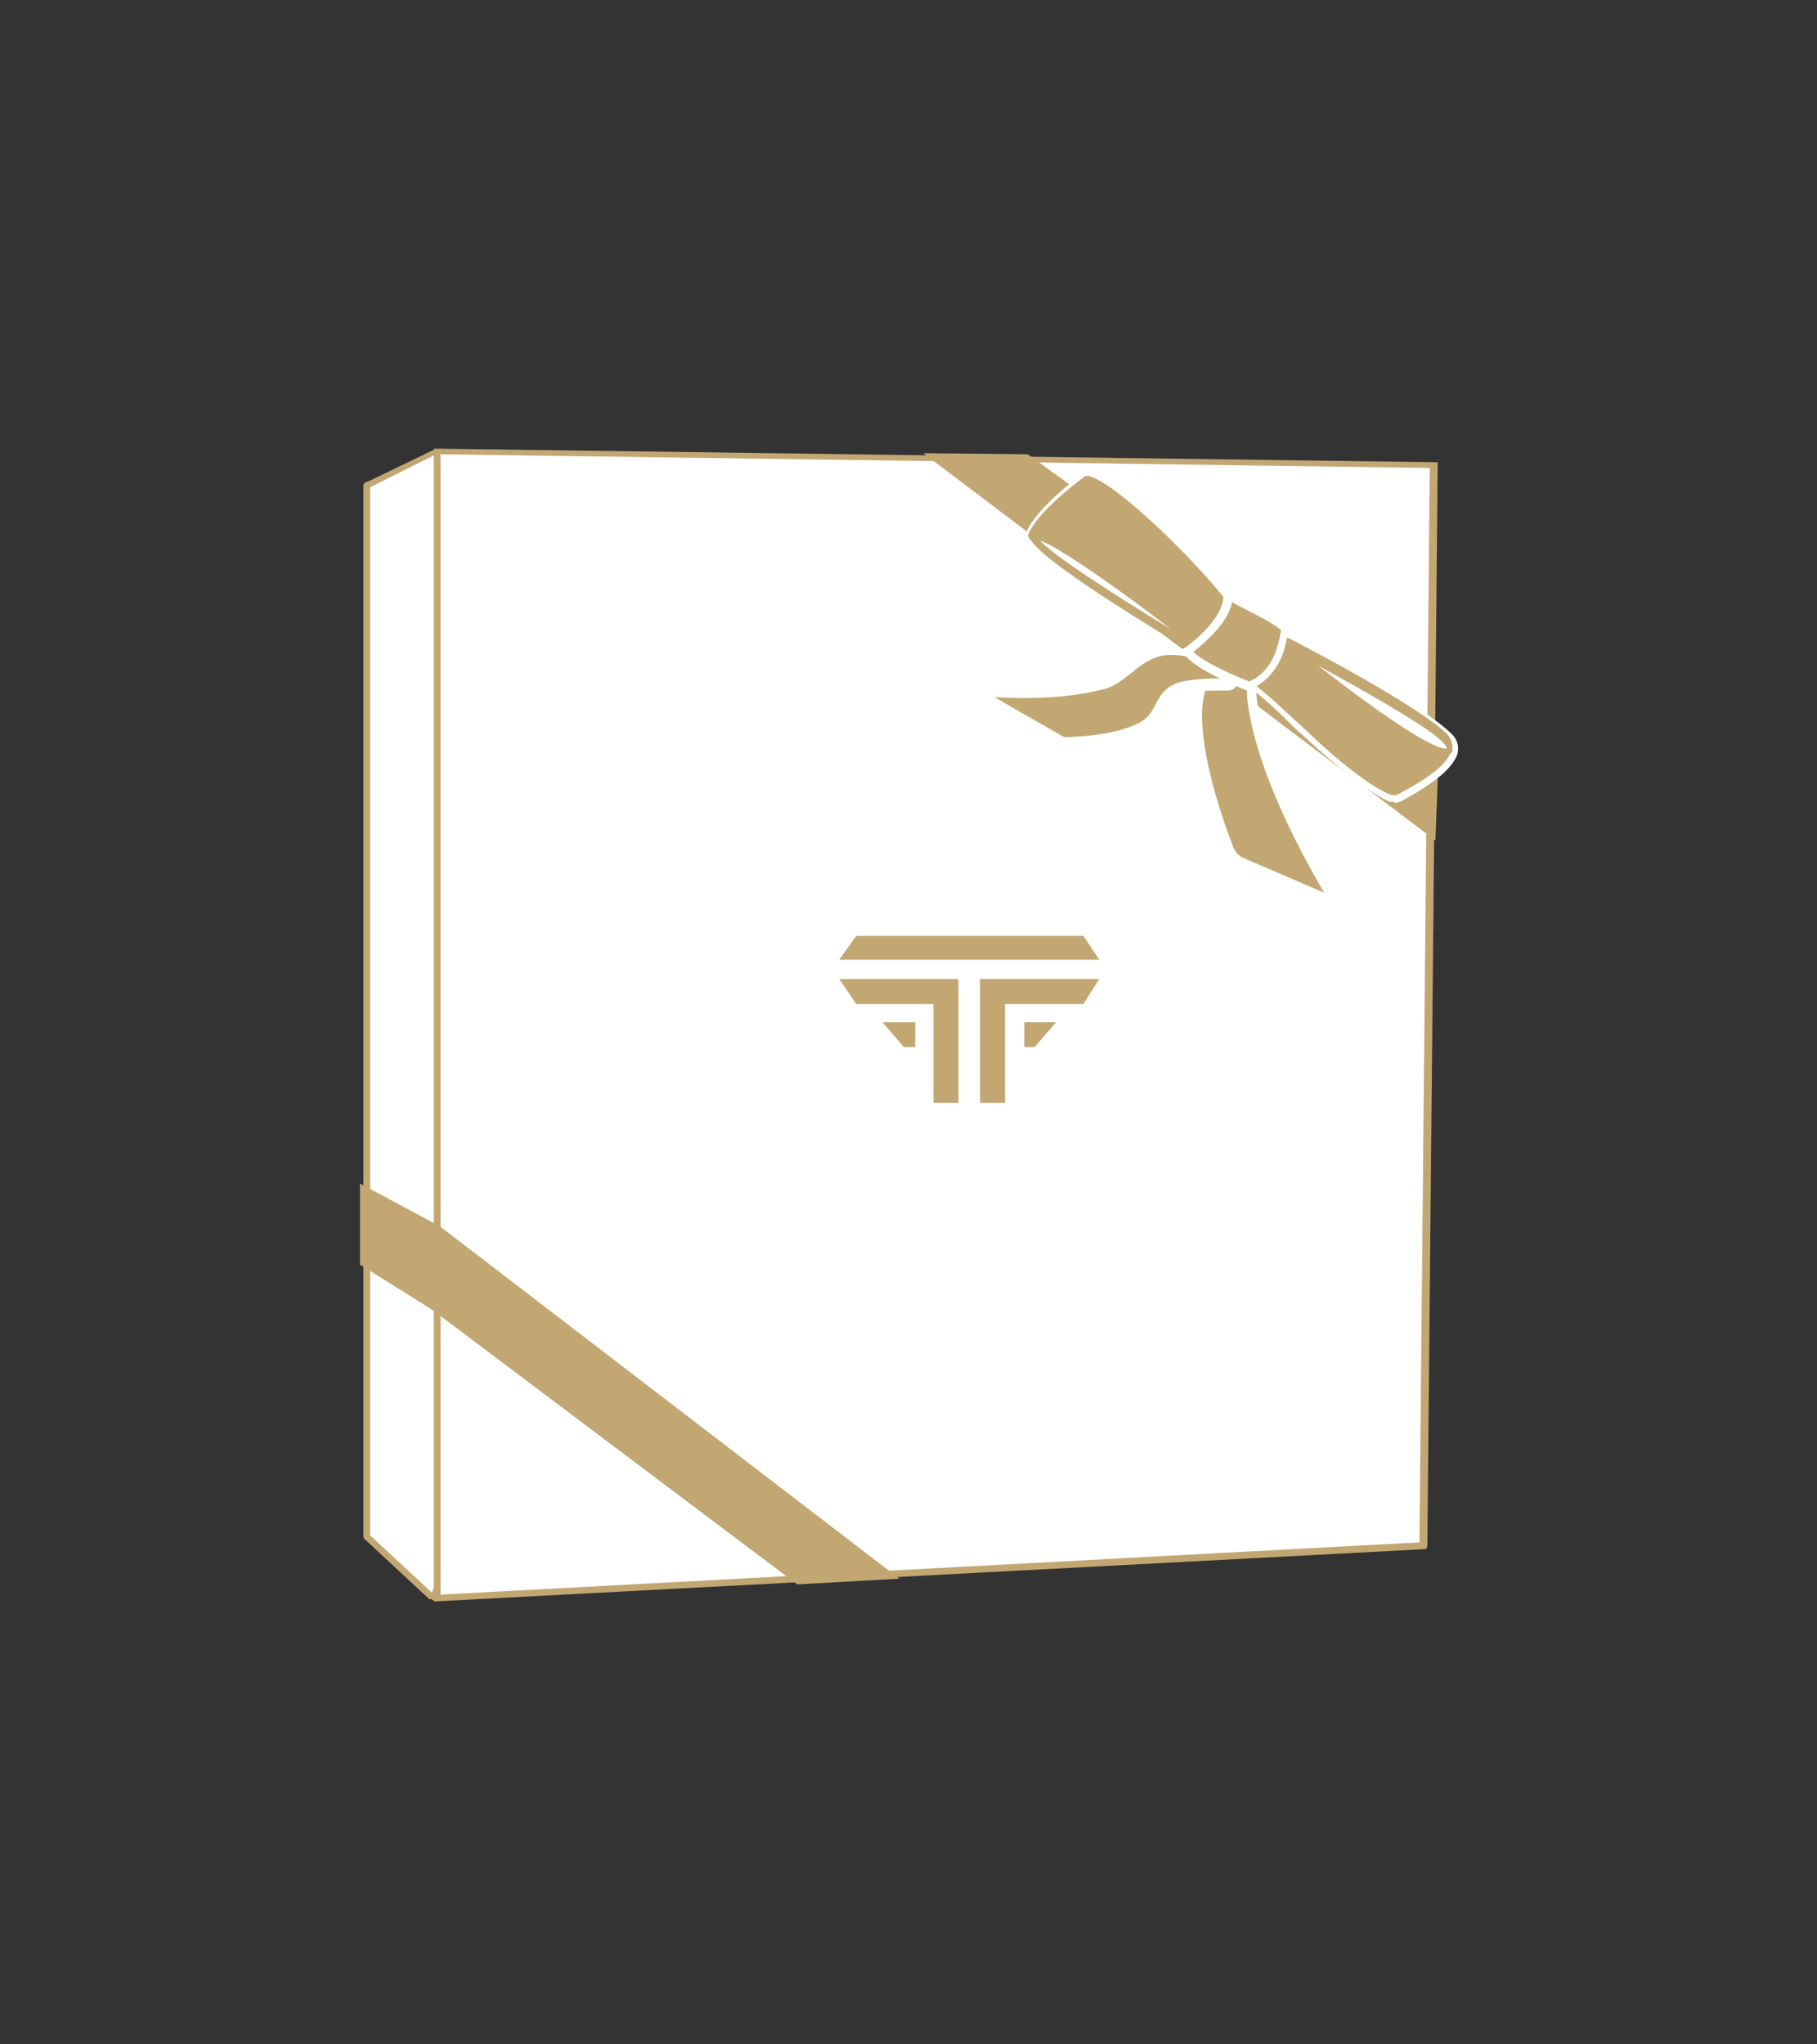 <?xml version="1.0" encoding="UTF-8"?>
<svg id="Calque_1" xmlns="http://www.w3.org/2000/svg" version="1.1" viewBox="0 0 160 180">
  <rect x="0" y="0" width="160" height="180" fill="#333333" stroke="none"/>
  <!-- Generator: Adobe Illustrator 29.3.1, SVG Export Plug-In . SVG Version: 2.1.0 Build 151)  -->
  <defs>
    <style>
      .st0 {
        fill: #fff;
      }

      .st1 {
        fill: #c2a773;
      }
    </style>
  </defs>
  <g>
    <path id="boite_gauche" class="st0" d="M37.9,140.5l-5.6-5.2s0,0,0-.2V42.8c0-.1.1-.2.2-.2l5.8-2.8c.2,0,.2,0,.3.3v99.6c0,.5-.3.9-.6.8h0Z"/>
    <path class="st1" d="M38,140.8c0,0-.1,0-.2,0h0c0,0-5.6-5.2-5.6-5.2-.1,0-.2-.2-.2-.4V42.8c0-.2.1-.3.3-.4h.1c0,0,0,0,0,0l5.8-2.8c.4,0,.5.2.6.5v99.7c0,.4-.2.8-.4,1,0,0-.2.1-.3.1h0ZM32.5,135.1l5.5,5.1c0,0,.2-.2.2-.5V40.1s-5.6,2.8-5.6,2.8v92.2h0Z"/>
  </g>
  <g>
    <path id="boite_centre" class="st0" d="M125.2,136.1l-86.8,4.6V39.8s87.8,1.2,87.8,1.2l-.9,94s0,1.1,0,1.1h0Z"/>
    <path class="st1" d="M38.2,141V39.5s88.4,1.2,88.4,1.2v.3l-.9,94c0,1.4,0,1.4-.3,1.4h0l-87.1,4.6h0ZM38.8,40.1v100.3s86.2-4.6,86.2-4.6c0-.3,0-.8,0-.9l.9-93.7s-87.2-1.2-87.2-1.2Z"/>
  </g>
  <path id="ruban_bas" class="st1" d="M31.7,111.4v-7.2l6.9,3.7c.1,0,.2.1.3.2l40.3,30.9-9,.5-31.5-23.7c0,0-.2-.1-.2-.2,0,0-6.7-4.2-6.7-4.2Z"/>
  <polygon id="ruban_haut" class="st1" points="90.5 40 126.7 66.1 126.4 74 81.3 39.9 90.5 40"/>
  <g>
    <path id="ruban_droit" class="st1" d="M110.1,60.5s-.3,6.1,7.3,18.8l-8.2-3.6c-.5-.2-.8-.6-1-1.1-1.1-2.9-4.7-13.1-1.4-15.7l3.3,1.4h0Z"/>
    <path class="st0" d="M118.4,80.1l-9.3-4c-.6-.2-1-.7-1.2-1.3-1.5-4-4.7-13.5-1.2-16.1h.2c0-.1,3.7,1.5,3.7,1.5v.3c0,0-.2,6.1,7.3,18.6l.6,1h0ZM106.9,59.5c-2.2,2.1-.6,9.1,1.7,15.1.2.4.4.7.8.9l7.2,3.1c-6.3-10.8-6.8-16.5-6.8-17.8l-2.8-1.2h0Z"/>
  </g>
  <g>
    <path id="ruban_gauche" class="st1" d="M87.4,61.7c-.3-.2-.2-.7.2-.7,2.1.2,5.8.3,9.2-.6,2-.5,3.2-2.8,5.5-3.1,2.6-.3,4.9,1.1,6.1,2.2.3.2,0,.7-.3.7-.7,0-1.8,0-3.4.1-3.2.4-2.3,2.7-4.2,3.7-2.2,1.2-6.1,1.3-6.8,1.3,0,0-.1,0-.2,0l-6.1-3.5h0Z"/>
    <path class="st0" d="M93.7,65.7c-.1,0-.3,0-.4,0l-6.1-3.5c-.3-.2-.4-.5-.3-.9s.4-.5.8-.5c1.9.2,5.7.3,9.1-.6.8-.2,1.6-.8,2.3-1.4.9-.8,1.9-1.5,3.2-1.7,2.8-.4,5.2,1.3,6.4,2.3.2.2.3.5.2.9-.1.3-.4.5-.8.5-.9,0-2,0-3.3.1-1.7.2-2.1,1-2.5,1.8-.3.6-.7,1.3-1.6,1.8-2.3,1.2-6.2,1.3-7,1.3h0ZM87.6,61.4l6.1,3.5c.7,0,4.5-.1,6.7-1.3.7-.4,1-.9,1.3-1.5.5-.9,1-2,3.1-2.2,1.4-.2,2.6-.2,3.5-.1-1.1-.9-3.2-2.4-5.8-2.1-1.1.2-2,.8-2.8,1.5-.8.6-1.6,1.3-2.6,1.5-3.5.9-7.3.8-9.3.7l-.2.3s.2-.3.2-.3Z"/>
  </g>
  <g>
    <path id="noeug_droit" class="st1" d="M113.3,56c1.9,1,11.9,6.2,14.4,8.7.4.4.6,1,.3,1.6-.4,1.2-1.8,2.3-4.9,4-.2.1-.5.1-.7,0-.8-.3-3.1-1.6-7.6-5.7-1.9-1.8-3.4-3.3-4.4-4-.3-.2-.4-.6-.3-.9.3-1.1,1.1-3.1,2.4-3.8.2-.1.5-.1.7,0h0Z"/>
    <path class="st0" d="M122.8,70.6c-.1,0-.3,0-.4,0-.8-.3-3.1-1.6-7.6-5.8-.5-.4-.9-.8-1.3-1.2-1.2-1.2-2.3-2.2-3-2.7-.4-.2-.6-.7-.4-1.1.3-1.1,1.1-3.2,2.5-3.9.3-.2.6-.2.9,0h0c2,1,11.9,6.2,14.4,8.8.5.5.6,1.2.4,1.8-.5,1.2-1.9,2.4-5,4.1-.2,0-.3.1-.5.1h0ZM112.9,56.1c0,0-.2,0-.3,0-1.2.6-1.9,2.5-2.3,3.6,0,.3,0,.6.3.7.7.5,1.8,1.5,3.1,2.7.4.4.9.8,1.3,1.2,4.4,4.2,6.7,5.4,7.5,5.7.2,0,.4,0,.5,0,3-1.6,4.4-2.7,4.8-3.9.2-.5,0-1-.3-1.4-2.5-2.5-12.4-7.7-14.4-8.7h0c0,0-.2,0-.3,0h0Z"/>
  </g>
  <g>
    <path id="perspective_neoud_2" class="st0" d="M113,56.5c14.6,7.8,15,9,14.7,9.5-.8,1.2-8.8-4.8-14.7-9.5Z"/>
    <path class="st1" d="M127.3,66.5c-1.5,0-6.4-3.3-14.5-9.7l.3-.5c12.7,6.8,14.7,8.6,14.8,9.4,0,.2,0,.4,0,.5,0,0-.2.2-.4.3h-.1ZM115.8,58.4c9,7,11.1,7.6,11.6,7.5h0c-.1-.7-2.4-2.4-11.7-7.5h0Z"/>
  </g>
  <g>
    <path id="noeug_gauche" class="st1" d="M90.4,47.3c0,.3,1.5,1.5,1.7,1.6,2.2,1.2,12.5,7.6,13.4,8.5l3-4.1c-2.7-3.8-11.3-12.1-13-11.5,0,0-4.5,3.1-5.2,5.5h0Z"/>
    <path class="st0" d="M105.6,57.7h-.2c-.9-1-11.1-7.2-13.4-8.6,0,0-1.9-1.3-1.8-1.8h0c.7-2.4,5-5.5,5.2-5.6h0c1.8-.7,10.5,7.8,13.2,11.6h0c0,.1-3.2,4.5-3.2,4.5h0ZM90.6,47.3c0,.3,1.3,1.2,1.6,1.4,1.9,1.1,11.7,7.1,13.3,8.4l2.8-3.8c-1.4-1.9-4.1-4.8-6.8-7.3-3.5-3.2-5.3-4.2-5.9-4.1-.3.2-4.4,3.2-5.1,5.3h0Z"/>
  </g>
  <g>
    <path id="perspective_neoud_1" class="st0" d="M106.2,57.7s-15.4-9.2-15.2-10.4c.3-1.7,14.9,9.5,15.2,10.4Z"/>
    <path class="st1" d="M106.8,58.5l-.8-.5c-7.1-4.2-15.6-9.6-15.3-10.8,0-.3.3-.5.6-.5,2.2-.1,15.1,10.1,15.3,10.8l.3.9h0ZM91.6,47.6c1,1.2,6.1,4.5,11.5,7.8-3.7-2.9-9.9-7.3-11.5-7.8Z"/>
  </g>
  <g>
    <path id="noeud" class="st1" d="M104.6,57.3s3.1-2.2,3.5-4.5c0-.1.2-.2.3-.2,1,.5,4.7,2.2,4.8,2.8h0c0,0,0,3.7-3.2,4.9h0c-.1,0-5.2-2-5.3-3.1h0Z"/>
    <path class="st0" d="M110,60.8h-.2c-.9-.4-5.4-2.2-5.6-3.5v-.2s.2-.1.2-.1c0,0,3-2.1,3.3-4.2,0-.2.1-.3.3-.4s.4,0,.5,0l.5.2c3.3,1.6,4.4,2.3,4.4,2.8v.3s0,0,0,0c-.3,2.5-1.5,4.2-3.3,5,0,0-.1,0-.1,0ZM105.1,57.4c.5.6,2.8,1.8,4.9,2.6,2.1-.9,2.6-3.2,2.8-4.5h0c-.2-.3-1.6-1.1-4-2.3l-.3-.2c-.4,2-2.6,3.7-3.3,4.3h0ZM108.2,53h0Z"/>
  </g>
  <g>
    <polygon class="st1" points="96.8 84.5 73.9 84.5 75.4 82.4 95.4 82.4 96.8 84.5"/>
    <polygon class="st1" points="96.8 86.2 95.4 88.4 88.5 88.4 88.5 97.1 86.3 97.1 86.3 86.2 96.8 86.2"/>
    <polygon class="st1" points="90.2 92.2 91.1 92.2 93 90 90.2 90 90.2 92.2"/>
    <polygon class="st1" points="73.9 86.2 75.4 88.4 82.2 88.4 82.2 97.1 84.4 97.1 84.4 86.2 73.9 86.2"/>
    <polygon class="st1" points="80.6 92.2 79.6 92.2 77.7 90 80.6 90 80.6 92.2"/>
  </g>
</svg>